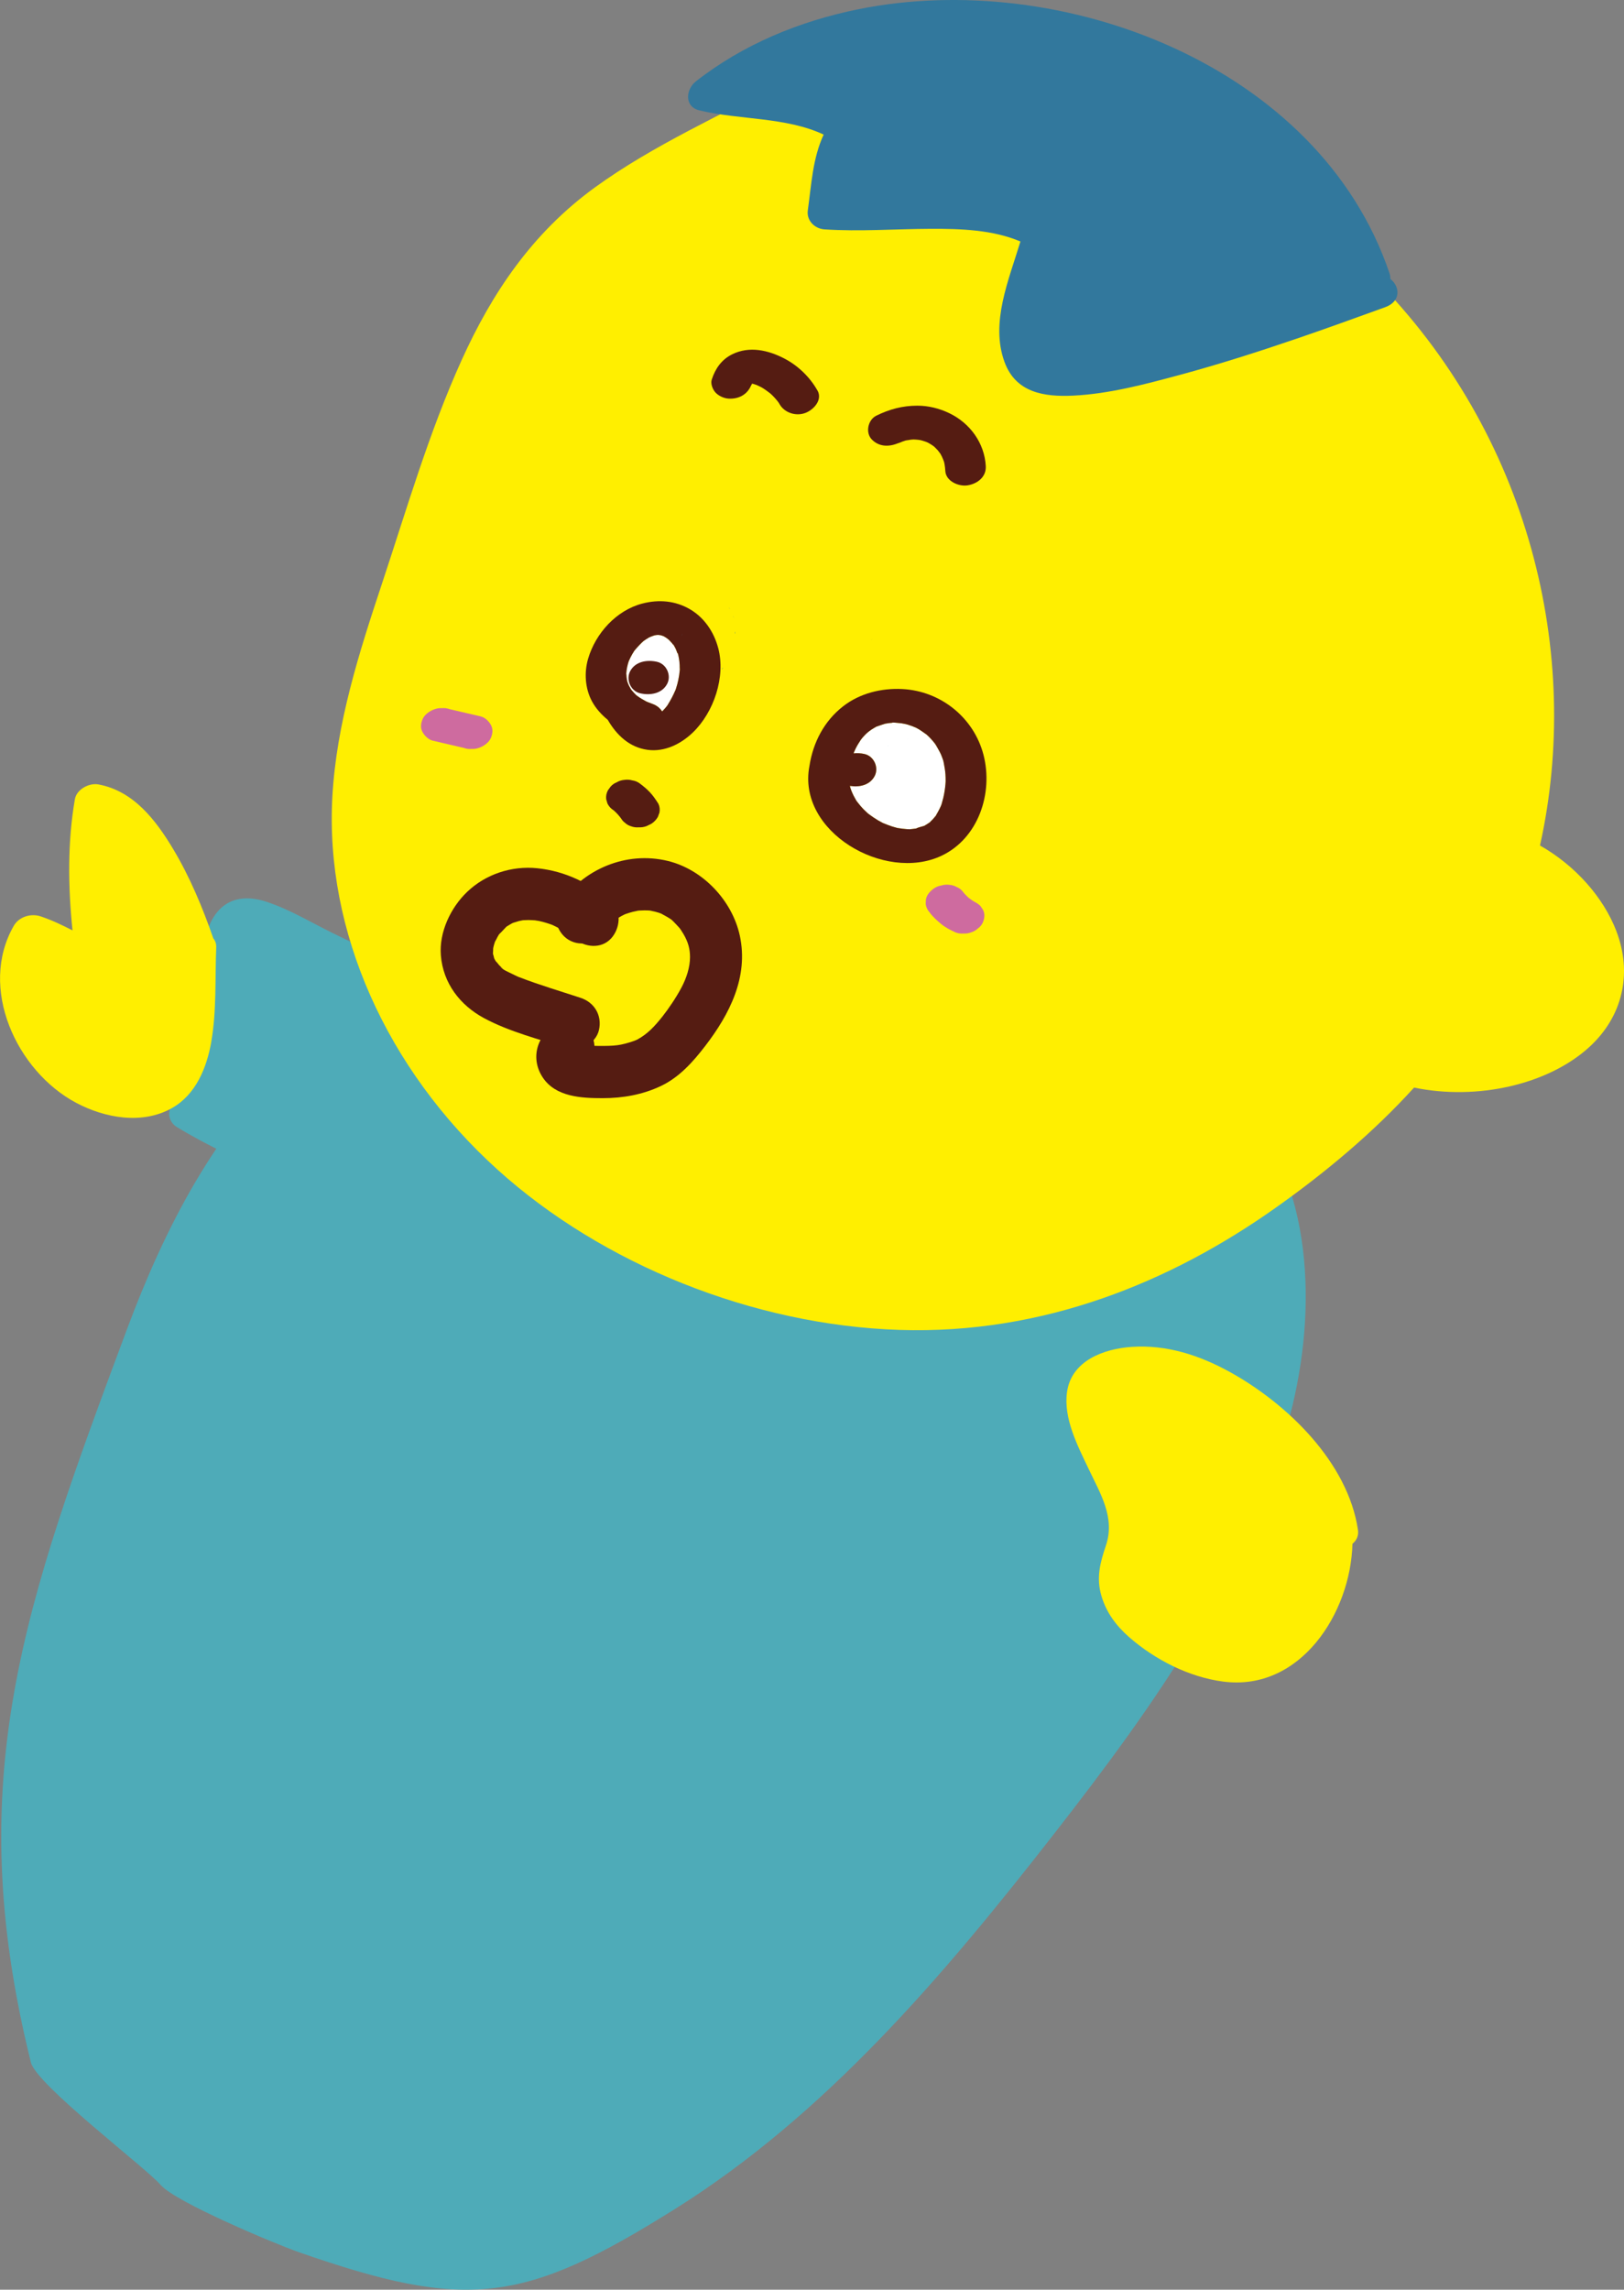 <?xml version="1.0" encoding="UTF-8"?>
<svg id="_レイヤー_1" data-name="レイヤー_1" xmlns="http://www.w3.org/2000/svg" version="1.1" viewBox="0 0 69.927 98.556">
  <rect x="0" y="0" width="69.927" height="98.556" fill="#808080" stroke="none"/>
  <!-- Generator: Adobe Illustrator 29.2.1, SVG Export Plug-In . SVG Version: 2.1.0 Build 116)  -->
  <defs>
    <style>
      .st0 {
        fill: #551c12;
      }

      .st1 {
        fill: #ce6b9f;
      }

      .st2 {
        fill: #32789d;
      }

      .st3 {
        fill: #fff;
      }

      .st4 {
        fill: #ffef00;
      }

      .st5 {
        fill: #4eabb8;
      }
    </style>
  </defs>
  <path class="st5" d="M25.348,41.581c-4.501-1.033-9.317.827-12.714,3.954s-5.561,7.373-7.174,11.7c-4.398,11.796-7.161,19.321-4.129,31.54.239.964,4.934,4.517,5.583,5.269.652.755,5.004,2.566,5.946,2.895,7.252,2.529,9.689,2.225,16.198-1.853,6.509-4.078,11.576-10.058,16.3-16.114,4.375-5.609,8.652-11.575,10.3-18.494,1.103-4.631.763-10.031-2.567-13.433-1.876-1.916-4.455-2.955-6.988-3.836-6.896-2.398-14.437-4.01-21.462-2.019"/>
  <g>
    <path class="st5" d="M25.866,53.131c.027-1.985.162-3.976-.115-5.95.552-.223.91-.831.259-1.192-2.487-1.377-5.041-2.625-7.603-3.858-1.354-.651-2.71-1.297-4.059-1.957-.939-.46-1.873-1.03-2.87-1.357-1.425-.467-2.334.2-2.647,1.597-.552,2.463-.966,4.956-1.534,7.417-.06.263.086.54.309.676,2.765,1.678,5.88,2.706,8.949,3.67,1.442.453,2.882.911,4.327,1.355,1.453.446,2.928.76,4.428.372.358-.093.55-.434.555-.775Z"/>
    <path class="st4" d="M69.597,40.074c-.559-1.456-1.77-2.819-3.287-3.681,1.833-8.247-.46-17.699-7.154-24.437-2.853-2.872-6.648-5.201-10.396-7.077-3.716-1.86-8.988-4.096-13.031-2.451-.554.225-1.046.532-1.477.895-.126.01-.251.041-.368.105-2.784,1.509-5.747,2.81-8.266,4.638-2.714,1.969-4.44,4.565-5.734,7.42-1.411,3.113-2.36,6.393-3.431,9.618-.993,2.991-1.968,6.031-2.143,9.203-.316,5.746,2.309,11.7,7.119,16.044,4.503,4.067,10.998,6.689,17.301,6.893,6.186.2,11.672-2.052,16.197-5.257,2.184-1.546,4.224-3.261,5.961-5.174,2.695.56,5.747-.115,7.53-1.731,1.456-1.321,1.88-3.183,1.179-5.006Z"/>
    <path class="st3" d="M40.553,34.581c-.002.006-.005.017-.009.029-.01.028-.024.067-.026.071-.061.141-.133.273-.21.406-.008.013-.011.02-.016.029-.001.001-.001.001-.003.003-.046.051-.087.107-.135.157-.033.035-.069.068-.104.101.01-.008.019-.015.02-.011.001.004-.024.022-.05.04-.003.003-.007.007-.011.01-.046.046-.026.023.003-.005-.022.015-.044.03-.047.032-.048.033-.098.061-.146.092-.006.004-.007.005-.012.008-.098.035-.261.065-.358.117-.003.001-.006.001-.01.002-.057.009-.115.016-.172.022-.017.002-.034.003-.052.004.007.003-.006.006-.046.005.001-.001.003-.001.005-.002-.005 0-.011.001-.016.001-.005 0-.004.001-.008.001-.037-.002-.074-.003-.111-.005-.128-.008-.252-.027-.379-.046-.01-.002-.013-.002-.021-.003-.003-.001-.003-.001-.007-.002-.073-.022-.147-.04-.22-.063-.125-.04-.246-.089-.367-.138-.015-.006-.022-.008-.031-.012-.004-.002-.004-.003-.009-.005-.067-.038-.136-.073-.203-.112-.133-.079-.259-.167-.383-.258-.02-.014-.039-.032-.059-.046-.055-.053-.112-.103-.165-.157-.106-.108-.201-.223-.293-.343-.012-.016-.024-.033-.036-.05-.003-.005-.001-.003-.004-.01-.034-.065-.074-.127-.107-.194-.033-.066-.063-.133-.091-.201-.007-.018-.03-.084-.046-.13-.006-.024-.014-.059-.022-.09.403.066.857-.028,1.064-.421.191-.362-.021-.856-.433-.951-.152-.035-.316-.047-.473-.029.026-.066.053-.132.084-.196.066-.135.145-.262.228-.387.018-.024.046-.06.067-.086.056-.065.114-.127.176-.186.035-.033.075-.066.091-.078.037-.028.074-.057.114-.083.061-.041.124-.076.187-.114.012-.007.016-.01.024-.015.01-.004.019-.006.037-.013.115-.043.231-.079.348-.117.022-.004.044-.008.066-.012.078-.013.157-.022.237-.028.008-.001.016-.001.024-.001-.011-.001-.023-.001-.02-.005.005-.008.06-.005.111-.001.013-.001.016-.001.004 0.0.035.003.068.007.076.007.072.005.143.012.214.022.028.004.148.029.183.035.038.011.078.022.092.026.062.019.122.04.183.062.057.022.113.048.169.071.033.019.067.036.1.055.121.07.228.155.343.232.017.015.035.031.052.047.06.057.118.116.173.178.05.056.098.114.144.174.041.054.119.219.037.046.067.141.156.27.219.415.032.075.058.151.086.227.004.011.008.026.012.04.006.022.012.043.016.065.034.173.065.343.078.519.007.092.008.185.009.277 0.0.008-0.0.027-.001.047-.003.034-.008.114-.008.112-.017.19-.046.38-.089.566-.02.085-.044.169-.068.253Z"/>
    <path class="st3" d="M29.109,29.634c-.006.019-.013.038-.019.057-.002.005-.003.007-.006.013-.096.223-.206.432-.335.637.008-.007.01-.011.02-.019-.023.02-.046.06-.065.084-.043.054-.089.107-.136.157-.019.021-.04.04-.06.059-.087-.141-.225-.256-.404-.32-.074-.026-.147-.054-.219-.084-.021-.009-.043-.018-.065-.029-.124-.067-.246-.136-.36-.219-.009-.007-.018-.014-.027-.021.003.005.006.007.009.013-.004-.007-.013-.013-.019-.02-.007-.006-.015-.011-.023-.017-.034-.024-.042-.038-.04-.045-.016-.013-.033-.026-.044-.038-.039-.04-.076-.082-.111-.125-.011-.013-.021-.026-.031-.039-.04-.075-.086-.146-.12-.226-.015-.036-.028-.073-.041-.109-.003-.014-.007-.028-.01-.042-.019-.096-.03-.193-.034-.29-0-.006 0-.012 0-.018-.002.013-.004.023-.007.039.009-.052.008-.108.015-.161.013-.098.033-.195.059-.29.01-.035.021-.069.031-.104.005-.013.01-.026.016-.038.04-.093.085-.183.135-.271.025-.044.052-.088.079-.13.006-.009.012-.018.018-.028.12-.146.244-.279.383-.408.038-.028.077-.056.117-.082.041-.027.083-.053.125-.077.005-.003.01-.006.016-.009.074-.031.148-.062.225-.086.026-.005.053-.01.079-.013.026-.003.052-.005.077-.006.038.003.076.008.114.013.042.013.084.027.125.043.036.021.073.041.108.065.02.013.072.054.1.075.017.015.031.029.038.036.042.042.083.086.121.131.007.009.025.036.044.064-.01-.027-.005-.037.032.03.005.01.011.019.016.029.004.003.009.009.011.009-.004-0-.007-.006-.01-.007.013.022.025.044.037.066.039.073.065.155.096.234-.001-.019.015-.006.026.041.003.014.006.028.01.041.004.007.006.016.01.023-.004-.007-.005-.01-.008-.017.003.014.007.028.01.043.015.073.027.147.036.221.013.107.015.213.016.32.002-.01.002-.014.005-.025-.004.016-.003.034-.004.052 0.0.003.001.007.001.01 0.0.013-.002.022-.003.031-0.0.001-0.0.001-0.0.002-0.0.004-.001.007-.001.01-0.0.001-0.0.003-0.0.003-.006.066-.014.131-.024.197-.019.128-.046.254-.079.379-.017.062-.035.124-.055.186Z"/>
    <path class="st2" d="M59.866,12.005c.001-.078-.007-.159-.037-.245C56.798,2.808,45.694-1.37,36.959.398c-2.528.512-4.955,1.507-6.995,3.104-.433.339-.514,1.089.151,1.249,1.729.416,3.719.278,5.35,1.042-.473,1.024-.525,2.129-.682,3.264-.06.431.289.787.716.816,1.522.1,3.044-.018,4.567-.024,1.287-.005,2.668.036,3.872.546-.5,1.655-1.301,3.491-.688,5.178.483,1.332,1.708,1.517,2.964,1.456,1.54-.075,3.08-.486,4.562-.885,1.706-.459,3.39-.999,5.062-1.569,1.274-.434,2.537-.894,3.803-1.351.705-.255.634-.902.225-1.218Z"/>
    <g>
      <path class="st2" d="M39.053,31.827c.004-.002.004-.003.008-.005.01-.01.02-.02.03-.029-.012.009-.025.021-.038.035Z"/>
      <path class="st0" d="M42.347,32.487c-.415-1.596-1.84-2.745-3.493-2.828-.901-.046-1.829.181-2.549.741-.816.634-1.294,1.553-1.451,2.566-.55,2.832,3.241,5.02,5.683,3.87,1.59-.749,2.239-2.698,1.81-4.349ZM40.553,34.581c-.002.006-.005.017-.009.029-.01.028-.024.067-.026.071-.061.141-.133.273-.21.406-.008.013-.011.02-.016.029-.001.001-.001.001-.003.003-.046.051-.087.107-.135.157-.033.035-.069.068-.104.101.01-.008.019-.015.02-.011.001.004-.024.022-.05.04-.003.003-.007.007-.011.01-.046.046-.026.023.003-.005-.022.015-.044.03-.047.032-.048.033-.098.061-.146.092-.006.004-.007.005-.012.008-.098.035-.261.065-.358.117-.003.001-.006.001-.01.002-.057.009-.115.016-.172.022-.017.002-.034.003-.052.004.007.003-.006.006-.046.005.001-.001.003-.001.005-.002-.005 0-.011.001-.016.001-.005 0-.004.001-.008.001-.037-.002-.074-.003-.111-.005-.128-.008-.252-.027-.379-.046-.01-.002-.013-.002-.021-.003-.003-.001-.003-.001-.007-.002-.073-.022-.147-.04-.22-.063-.125-.04-.246-.089-.367-.138-.015-.006-.022-.008-.031-.012-.004-.002-.004-.003-.009-.005-.067-.038-.136-.073-.203-.112-.133-.079-.259-.167-.383-.258-.02-.014-.039-.032-.059-.046-.055-.053-.112-.103-.165-.157-.106-.108-.201-.223-.293-.343-.012-.016-.024-.033-.036-.05-.003-.005-.001-.003-.004-.01-.034-.065-.074-.127-.107-.194-.033-.066-.063-.133-.091-.201-.007-.018-.03-.084-.046-.13-.006-.024-.014-.059-.022-.09.403.066.857-.028,1.064-.421.191-.362-.021-.856-.433-.951-.152-.035-.316-.047-.473-.029.026-.066.053-.132.084-.196.066-.135.145-.262.228-.387.018-.024.046-.06.067-.086.056-.065.114-.127.176-.186.035-.033.075-.066.091-.078.037-.028.074-.057.114-.083.061-.041.124-.076.187-.114.012-.007.016-.01.024-.015.01-.004.019-.006.037-.013.115-.043.231-.079.348-.117.022-.004.044-.008.066-.012.078-.013.157-.022.237-.028.008-.001.016-.001.024-.001-.011-.001-.023-.001-.02-.005.005-.008.06-.005.111-.001.013-.001.016-.001.004 0.0.035.003.068.007.076.007.072.005.143.012.214.022.028.004.148.029.183.035.038.011.078.022.092.026.062.019.122.04.183.062.057.022.113.048.169.071.033.019.067.036.1.055.121.07.228.155.343.232.017.015.035.031.052.047.06.057.118.116.173.178.05.056.098.114.144.174.041.054.119.219.037.046.067.141.156.27.219.415.032.075.058.151.086.227.004.011.008.026.012.04.006.022.012.043.016.065.034.173.065.343.078.519.007.092.008.185.009.277 0.0.008-0.0.027-.001.047-.003.034-.008.114-.008.112-.017.19-.046.38-.089.566-.02.085-.044.169-.068.253Z"/>
      <path class="st2" d="M38.215,32.105c.014-.001.028-.002.042-.003-.008-.004-.029-.004-.042.003Z"/>
      <path class="st2" d="M37.572,27.52c-.002-0-.003-0-.004-0-.006.001-.003-0-.019.002-.023.003-.047.003-.071.004.027.002.071-.002.095-.006Z"/>
    </g>
    <g>
      <path class="st2" d="M29.75,28.271c.025.02.045.041.063.062.003.002.007.005.01.007-.039-.064-.071-.081-.073-.07Z"/>
      <path class="st2" d="M31.125,28.757c.005-.008.01-.017.015-.026-.107.098-.06.097-.015.026Z"/>
      <path class="st0" d="M30.924,27.892c-.181-.683-.591-1.301-1.21-1.665-.634-.372-1.345-.431-2.049-.25-1.127.29-2.023,1.284-2.343,2.38-.173.59-.129,1.275.163,1.822.172.321.412.581.684.805.381.657.935,1.188,1.721,1.292.729.097,1.425-.25,1.939-.743.912-.876,1.423-2.405,1.096-3.641ZM29.109,29.634c-.006.019-.013.038-.019.057-.002.005-.003.007-.006.013-.096.223-.206.432-.335.637.008-.007.01-.011.02-.019-.023.02-.046.06-.065.084-.043.054-.089.107-.136.157-.019.021-.04.04-.06.059-.087-.141-.225-.256-.404-.32-.074-.026-.147-.054-.219-.084-.021-.009-.043-.018-.065-.029-.124-.067-.246-.136-.36-.219-.009-.007-.018-.014-.027-.021.003.005.006.007.009.013-.004-.007-.013-.013-.019-.02-.007-.006-.015-.011-.023-.017-.034-.024-.042-.038-.04-.045-.016-.013-.033-.026-.044-.038-.039-.04-.076-.082-.111-.125-.011-.013-.021-.026-.031-.039-.04-.075-.086-.146-.12-.226-.015-.036-.028-.073-.041-.109-.003-.014-.007-.028-.01-.042-.019-.096-.03-.193-.034-.29-0-.006 0-.012 0-.018-.002.013-.004.023-.007.039.009-.052.008-.108.015-.161.013-.098.033-.195.059-.29.01-.035.021-.069.031-.104.005-.013.01-.026.016-.038.04-.093.085-.183.135-.271.025-.044.052-.088.079-.13.006-.009.012-.018.018-.028.12-.146.244-.279.383-.408.038-.028.077-.056.117-.082.041-.027.083-.053.125-.077.005-.003.01-.006.016-.009.074-.031.148-.062.225-.086.026-.005.053-.01.079-.013.026-.003.052-.005.077-.006.038.003.076.008.114.013.042.013.084.027.125.043.036.021.073.041.108.065.02.013.072.054.1.075.017.015.031.029.038.036.042.042.083.086.121.131.007.009.025.036.044.064-.01-.027-.005-.037.032.03.005.01.011.019.016.029.004.003.009.009.011.009-.004-0-.007-.006-.01-.007.013.022.025.044.037.066.039.073.065.155.096.234-.001-.019.015-.006.026.041.003.014.006.028.01.041.004.007.006.016.01.023-.004-.007-.005-.01-.008-.017.003.014.007.028.01.043.015.073.027.147.036.221.013.107.015.213.016.32.002-.01.002-.014.005-.025-.004.016-.003.034-.004.052 0.0.003.001.007.001.01 0.0.013-.002.022-.003.031-0.0.001-0.0.001-0.0.002-0.0.004-.001.007-.001.01-0.0.001-0.0.003-0.0.003-.006.066-.014.131-.024.197-.019.128-.046.254-.079.379-.017.062-.035.124-.055.186Z"/>
      <path class="st2" d="M29.36,27.382c.03-.177.002-.077,0,0h0Z"/>
      <path class="st2" d="M31.597,26.588c-.014-.026-.024-.054-.035-.082.001.013.011.041.036.088-0-.002-.001-.004-.001-.006Z"/>
      <path class="st2" d="M31.429,26.205c-0-.001-.001-.001-.001-.002-.013-.011-.03-.033-.048-.059.009.022.028.051.049.061Z"/>
      <path class="st2" d="M31.658,27.262c0-.001 0-.002 0-.003.001-.003.001-.009.001-.012.001-.013.003-.027.003-.041-0-.009-.001-.018-.001-.028-.022.094-.012.113-.003.084Z"/>
    </g>
    <path class="st0" d="M28.293,28.487c-.424-.098-.936-.021-1.16.404-.191.362.021.856.433.951.424.098.936.021,1.16-.404.191-.362-.021-.856-.433-.951Z"/>
    <path class="st0" d="M35.195,16.804c-.325-.576-.835-1.067-1.422-1.372-.696-.362-1.506-.546-2.243-.183-.461.227-.729.614-.884,1.092-.057.176.04.417.155.547.133.149.363.256.561.269.447.031.834-.18.99-.596-.016.042-.026.074.009-.003.007-.015.015-.029.023-.044.008.001.016.002.025.004.056.017.112.032.167.053.055.021.187.09.172.08.023.013.047.025.07.038.124.074.238.161.353.249.026.023.051.047.076.071.052.051.102.104.151.16.045.051.087.104.127.158.013.022.026.043.039.065.217.384.723.541,1.133.375.349-.142.729-.558.501-.963Z"/>
    <path class="st1" d="M42.328,39.164l-.109-.162c-.056-.06-.119-.106-.187-.147-.119-.058-.225-.135-.33-.214-.094-.089-.187-.18-.263-.286-.069-.08-.152-.139-.249-.176-.096-.055-.2-.086-.312-.093-.119-.016-.236-.006-.349.029-.113.018-.218.059-.313.125-.161.114-.318.276-.348.481-.003.065-.005.131-.008.196.018.134.072.251.163.35.142.197.316.35.502.505.188.156.401.261.622.364.109.041.22.056.334.047.118.007.234-.011.346-.055.107-.034.201-.089.28-.165.085-.059.152-.136.2-.23.083-.176.116-.387.02-.568Z"/>
    <path class="st1" d="M21.145,31.218c-.091-.172-.258-.338-.453-.383l-1.324-.308c-.109-.041-.22-.056-.334-.046-.118-.008-.234.011-.346.055-.182.066-.395.214-.48.395-.083.176-.116.387-.02.568.091.172.258.338.453.384l1.324.308c.109.041.22.056.334.046.118.008.234-.011.346-.055.182-.066.395-.214.48-.396.083-.176.116-.387.02-.568Z"/>
    <path class="st0" d="M28.347,34.593c-.108-.17-.221-.339-.359-.486-.139-.148-.299-.281-.463-.401-.091-.062-.191-.101-.298-.115-.112-.033-.226-.04-.343-.022-.118.01-.228.044-.328.103-.101.04-.188.101-.262.183-.039.054-.079.109-.118.163-.064.119-.089.245-.075.379.018.063.036.126.054.188.06.122.148.219.263.292.009.006.017.013.026.02.115.104.218.219.308.344.039.065.086.122.149.166.075.074.164.126.267.157.109.041.22.056.334.046.118.008.234-.011.346-.055.066-.033.133-.065.199-.098.119-.076.212-.175.281-.297.022-.061.045-.122.067-.183.026-.133.01-.261-.047-.384Z"/>
    <g>
      <path class="st0" d="M38.991,18.962c.093-.012.117-.018.107-.019-.032.006-.065.011-.097.016-.003.001-.006.002-.009.003Z"/>
      <path class="st0" d="M42.446,20.061c-.056-.996-.68-1.846-1.567-2.274-.431-.208-.902-.326-1.383-.325-.634.001-1.196.151-1.763.43-.364.179-.479.735-.192,1.027.345.351.816.315,1.223.115-.254.125.037-.008.106-.032.04-.014.081-.027.122-.039-.013.002-.024.003-.04.005.017-.002.033-.005.05-.008 0-0.0.001-0.0.002-.001.038-.011.084-.016.096-.015.039-.007.079-.015.119-.019.037-.004.073-.006.11-.009.074.003.148.006.221.016.031.004.062.009.092.014.068.02.137.038.204.062.034.012.067.027.101.04.057.033.116.064.171.101.033.022.065.044.096.068-.008-.008-.016-.015-.022-.023.007.009.018.017.026.026 0.0 0.0 0.0 0.0 0.0 0.0.074.056.055.049.021.021.042.042.088.082.126.126.036.041.068.085.1.128.001.002.002.003.004.005.016.021.031.042.048.062-.016-.019-.021-.025-.031-.037.004.005.008.01.011.016.021.036.04.074.059.111.036.074.064.151.093.227.007.033.015.065.021.098.018.098.028.197.034.297.025.44.576.678.959.617.426-.068.81-.364.783-.829Z"/>
      <path class="st0" d="M40.465,19.494c-.023-.028-.029-.03.021.029-.006-.009-.011-.017-.017-.025-.001-.002-.003-.003-.004-.005Z"/>
      <path class="st0" d="M40.213,19.216c.009.01.017.017.026.025-.007-.007-.015-.014-.022-.022-.001-.001-.003-.002-.004-.003Z"/>
    </g>
    <path class="st4" d="M9.096,44.845c.235-1.341.16-2.713.214-4.068.006-.163-.043-.289-.125-.386-.461-1.323-1.004-2.634-1.724-3.837-.749-1.252-1.71-2.512-3.226-2.79-.401-.073-.937.214-1.01.635-.321,1.847-.295,3.769-.103,5.648-.443-.228-.893-.442-1.368-.602-.419-.141-.935.011-1.16.404-1.537,2.675.118,6.256,2.685,7.62,1.24.659,2.85.949,4.128.225,1.03-.583,1.495-1.737,1.691-2.85Z"/>
    <path class="st4" d="M58.472,65.85c-.434-2.91-3.053-5.436-5.518-6.796-1.306-.72-2.716-1.18-4.22-1.08-1.201.08-2.602.591-2.79,1.946-.158,1.137.457,2.308.928,3.301.506,1.067,1.153,2.099.748,3.3-.251.744-.424,1.385-.195,2.168.211.724.641,1.296,1.204,1.788,1.107.965,2.573,1.714,4.041,1.904,3.322.432,5.488-2.947,5.565-5.931.171-.14.276-.342.237-.601Z"/>
  </g>
  <path class="st0" d="M26.028,40.056c.108-.16-.043.02.089-.121.075-.08.153-.156.23-.233.133-.133-.042.008.115-.094.107-.07.215-.137.329-.196.049-.025.097-.05.147-.073-.022.01-.137.052-.015.009.104-.037.207-.07.314-.098.051-.013.31-.065.226-.053-.12.017.058-.004.068-.004.073-.003.145-.008.218-.008.109 0.0.219.004.327.017-.185-.022.072.023.131.039.107.028.216.061.318.104-.148-.063.138.084.183.111.248.15.183.104.387.311.042.042.199.219.171.183-.063-.08.046.067.046.067.04.063.082.126.12.191.199.342.278.632.279.984.001.433-.148.898-.363,1.305-.232.441-.567.932-.83,1.264-.339.426-.643.751-1.082.987-.108.058-.455.167-.691.214-.207.041-.423.056-.73.058-.297.003-.605 0-.9-.042-.131-.018-.011-.004.015-.002-.144-.012-.064-.06-.047-.001.026.093.165.162.206.26.16.384-.138.778-.519.923.567-.217.958-.758.786-1.384-.149-.543-.813-1.004-1.384-.786-.979.374-1.404,1.484-.802,2.39.558.84,1.667.891,2.58.891.868 0,1.722-.151,2.508-.524.794-.378,1.376-1.032,1.902-1.716,1.053-1.368,1.878-2.978,1.496-4.751-.326-1.515-1.591-2.854-3.103-3.221-1.79-.434-3.649.351-4.666,1.861-.339.504-.097,1.246.404,1.539.554.324,1.199.102,1.539-.404h0Z"/>
  <path class="st0" d="M26.315,38.803c-.913-.787-1.975-1.307-3.181-1.431-1.102-.113-2.222.253-3.023,1.021-.709.68-1.209,1.733-1.128,2.731.096,1.194.82,2.142,1.863,2.702,1.103.592,2.378.905,3.56,1.296.559.185,1.254-.214,1.384-.786.141-.62-.187-1.186-.786-1.384-.877-.29-1.771-.552-2.633-.886-.266-.103.117.06-.067-.026-.085-.04-.17-.078-.253-.121-.127-.065-.425-.182-.502-.308-.003-.004.168.146.077.056-.036-.036-.077-.068-.114-.103-.049-.047-.125-.17-.182-.197.013.006.116.176.061.073-.018-.034-.043-.065-.063-.098.009.016-.072-.13-.071-.131.014-.004.083.249.033.077-.022-.073-.037-.159-.064-.23-.052-.134.011.243.009.098-0-.033-.006-.068-.008-.101-.003-.076.015-.163.004-.237-.016-.104-.013.114-.021.13.021-.039.022-.123.033-.168.018-.079.04-.156.066-.233.009-.027.052-.111.049-.131.003.017-.106.197-.042.109.047-.064.076-.148.118-.217.018-.03.039-.059.057-.09.123-.202 0.0.036-.03.027.011.003.307-.322.345-.358.145-.137-.173.107-.003.003.081-.049.158-.102.242-.146-.004.002.125-.054.127-.062-.003.012-.217.074-.105.047.093-.022.184-.06.278-.084.054-.013.337-.067.182-.04-.151.027-.014.004.018.003.07-.002.14-.007.21-.007.113-0.0.224.011.336.016.131.005-.086-.005-.089-.014.005.011.182.034.209.039.111.024.222.053.33.087.041.013.082.026.122.04.006.002.265.093.107.036-.134-.048 0.0 0.0.024.012.065.031.13.062.195.095.103.053.203.11.302.171.098.061.191.131.288.192.108.067-.048-.042-.055-.046.069.04.138.113.198.165.445.384,1.159.47,1.591,0,.387-.422.476-1.181,0-1.591h0Z"/>
</svg>